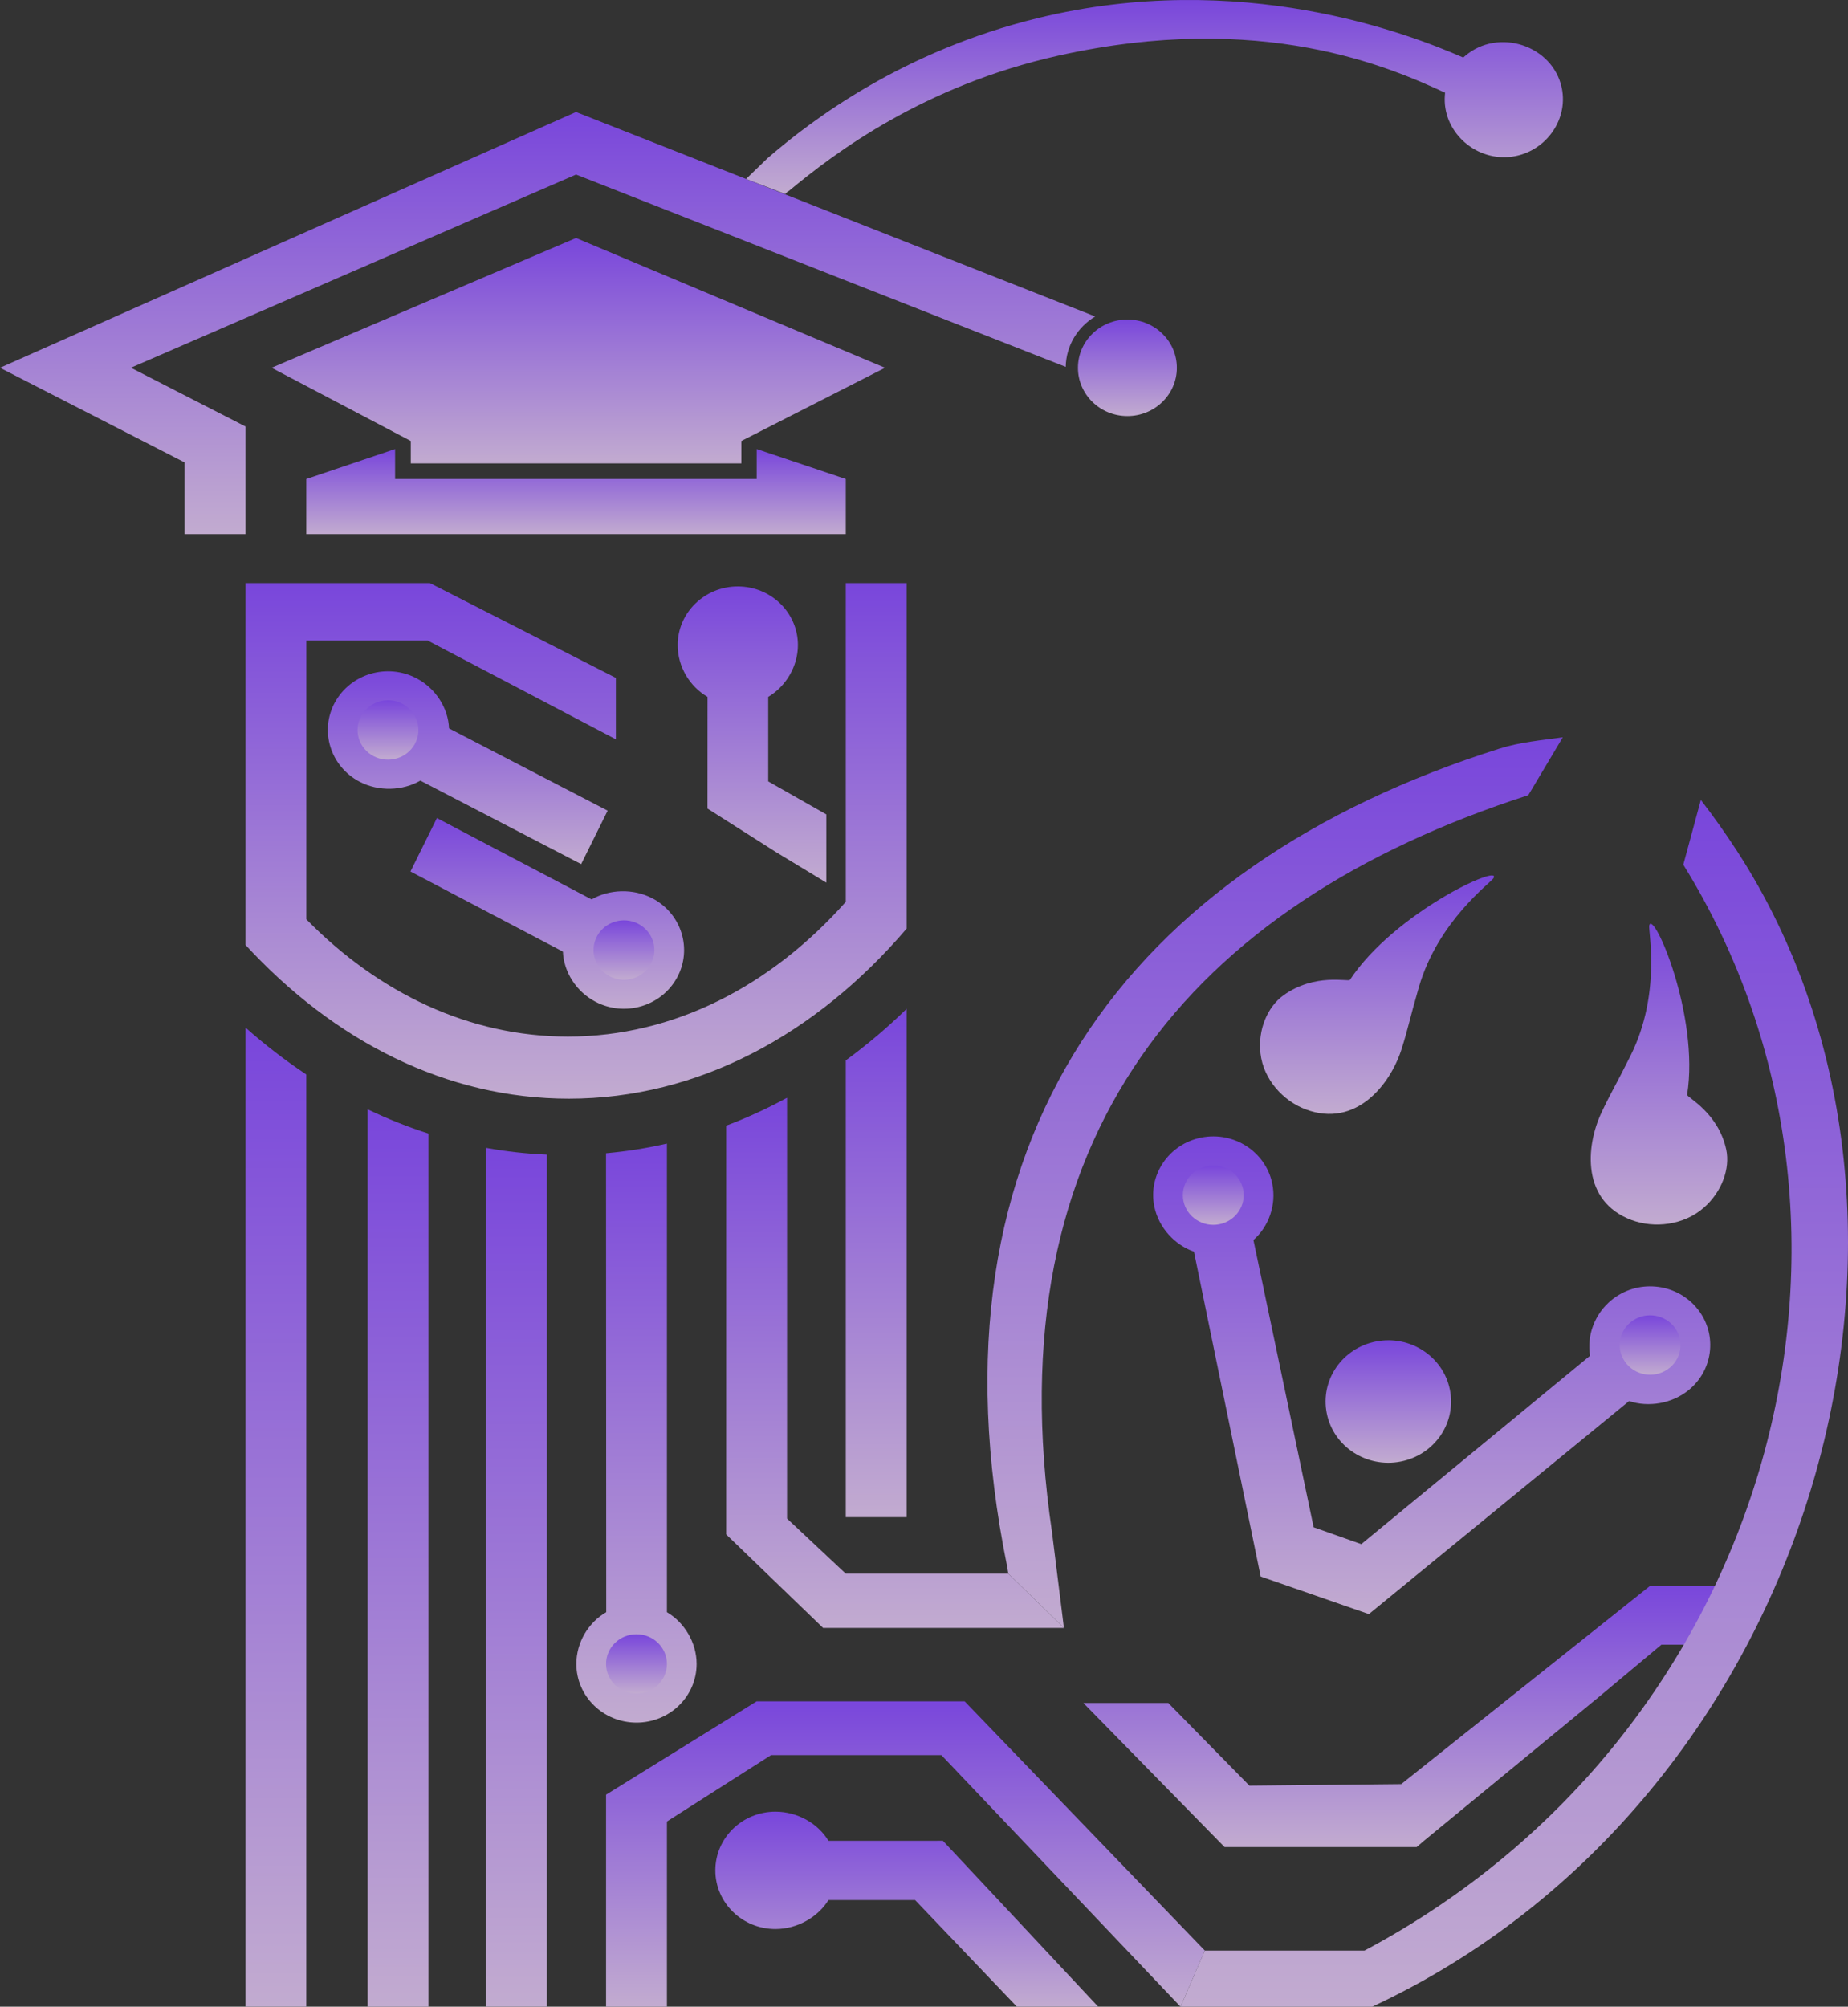 <svg width="433" height="470" viewBox="0 0 433 470" fill="none" xmlns="http://www.w3.org/2000/svg">
<rect x="0" y="0" width="433" height="470" fill="#333333" stroke="none"/>
<path d="M320.738 378.045L381.709 328.149C386.228 329.658 391.77 328.776 395.697 325.553C401.651 320.674 402.424 311.993 397.424 306.184C392.423 300.374 383.527 299.62 377.572 304.499C373.606 307.751 371.758 312.875 372.561 317.529L318.961 361.655L307.795 357.706L293.687 290.43C297.292 287.285 299.119 282.152 298.095 277.194C296.559 269.749 289.128 264.929 281.507 266.427C273.875 267.926 268.935 275.176 270.471 282.612C271.486 287.52 275.241 291.586 279.75 293.154L295.384 369.238L320.738 378.045Z" fill="url(#paint0_linear_2180_543)"/>
<path d="M382.05 309.7C379.038 312.169 378.646 316.558 381.177 319.497C383.707 322.437 388.205 322.819 391.218 320.35C394.23 317.881 394.622 313.492 392.091 310.553C389.561 307.614 385.063 307.232 382.05 309.7Z" fill="url(#paint1_linear_2180_543)"/>
<path d="M291.267 278.546C292.04 282.308 289.54 285.982 285.684 286.737C281.828 287.491 278.063 285.051 277.29 281.289C276.517 277.527 279.017 273.853 282.873 273.099C286.739 272.335 290.494 274.774 291.267 278.546Z" fill="url(#paint2_linear_2180_543)"/>
<path d="M318.298 329.618C317.525 325.846 320.035 322.192 323.901 321.437C327.767 320.683 331.512 323.132 332.286 326.904C333.059 330.676 330.548 334.33 326.683 335.085C322.817 335.839 319.071 333.39 318.298 329.618Z" fill="url(#paint3_linear_2180_543)"/>
<path d="M310.878 331.058C309.291 323.289 314.463 315.735 322.425 314.187C330.388 312.639 338.13 317.685 339.717 325.454C341.303 333.223 336.132 340.777 328.169 342.324C320.196 343.872 312.454 338.827 310.878 331.058Z" fill="url(#paint4_linear_2180_543)"/>
<path d="M349.959 205.656C349.377 206.705 336.976 215.61 332.447 231.217C330.228 238.868 330.027 240.553 328.41 245.677C325.769 254.034 317.716 264.233 305.958 259.844C300.656 257.865 296.037 252.849 295.334 246.696C294.702 241.2 296.961 235.821 300.726 233.117C308.046 227.856 315.969 229.992 316.29 229.502C326.683 213.768 351.897 202.188 349.959 205.656Z" fill="url(#paint5_linear_2180_543)"/>
<path d="M386.428 216.756C386.147 217.912 389.33 232.617 382.07 247.205C378.506 254.367 377.512 255.748 375.222 260.617C371.497 268.572 370.553 281.406 382.321 285.766C387.623 287.726 394.502 286.991 399.221 282.856C403.438 279.163 405.427 273.686 404.463 269.219C402.585 260.539 395.215 256.992 395.305 256.414C398.267 237.917 387.352 212.906 386.428 216.756Z" fill="url(#paint6_linear_2180_543)"/>
<path d="M292.743 418.222L273.725 398.853H253.833L286.919 432.604H331.944L333.571 431.203L375.022 397.119L389.28 385.206H395.536L402.796 371.461H386.579L328.319 417.86L292.743 418.222Z" fill="url(#paint7_linear_2180_543)"/>
<path d="M321.502 470C424.938 421.838 463.356 286.364 407.074 199.435C404.383 195.281 401.521 191.245 398.519 187.355L394.412 202.521C447.129 287.599 415.469 405.967 319.715 456.852H282.291L276.607 470H321.502Z" fill="url(#paint8_linear_2180_543)"/>
<path d="M246.484 358.784C232.828 266.408 278.596 211.907 358.093 186.239L366.176 172.689C361.226 173.365 356.175 173.816 351.375 175.325C264.327 202.806 215.647 266.937 235.961 366.788L236.262 368.571L249.285 381.278L246.484 358.784Z" fill="url(#paint9_linear_2180_543)"/>
<path d="M57.556 240.699L57.506 240.66V469.989H71.764V251.662L71.644 251.574C66.754 248.312 62.055 244.687 57.556 240.699Z" fill="url(#paint10_linear_2180_543)"/>
<path d="M86.294 259.893L86.134 259.834V470H100.392V265.506L100.342 265.487C95.552 263.949 90.863 262.078 86.294 259.893Z" fill="url(#paint11_linear_2180_543)"/>
<path d="M114.039 268.875L113.868 268.855V469.989H128.127V270.443L127.946 270.423C123.237 270.217 118.608 269.698 114.039 268.875Z" fill="url(#paint12_linear_2180_543)"/>
<path d="M170.149 355.648V263.664L170.29 263.595C175.07 261.782 179.739 259.647 184.268 257.188L184.408 257.129V355.658L198.175 368.58H236.271L249.295 381.287H192.863L170.149 359.381V355.648Z" fill="url(#paint13_linear_2180_543)"/>
<path d="M198.275 248.283L198.175 248.371V355.335H212.433V236.291L212.343 236.369C207.875 240.709 203.175 244.687 198.275 248.283Z" fill="url(#paint14_linear_2180_543)"/>
<path d="M282.301 456.851L226.02 398.471H177.299L142.004 420.338V437.629V469.999H156.263V428.822V426.618L180.663 411.07H220.577L276.608 469.999L282.301 456.851Z" fill="url(#paint15_linear_2180_543)"/>
<path d="M142.044 377.594C137.877 379.984 135.045 384.658 135.045 389.713C135.045 397.306 141.351 403.458 149.133 403.458C156.915 403.458 163.221 397.306 163.221 389.713C163.221 384.707 160.359 380.004 156.262 377.594V267.848L156.162 267.867C151.553 268.925 146.864 269.67 142.094 270.101L141.994 270.121L142.044 377.594Z" fill="url(#paint16_linear_2180_543)"/>
<path d="M142.004 389.714C142.004 385.873 145.197 382.758 149.133 382.758C153.069 382.758 156.263 385.873 156.263 389.714C156.263 393.554 153.069 396.67 149.133 396.67C145.197 396.67 142.004 393.554 142.004 389.714Z" fill="url(#paint17_linear_2180_543)"/>
<path d="M181.686 431.115C185.622 431.115 188.815 434.231 188.815 438.071C188.815 441.912 185.622 445.027 181.686 445.027C177.75 445.027 174.557 441.912 174.557 438.071C174.567 434.231 177.75 431.115 181.686 431.115Z" fill="url(#paint18_linear_2180_543)"/>
<path d="M233.941 445.018L220.928 431.135L194.117 431.145C191.667 427.079 186.878 424.316 181.696 424.316C173.914 424.316 167.608 430.469 167.608 438.062C167.608 445.654 173.914 451.807 181.696 451.807C186.827 451.807 191.647 449.015 194.117 445.018H214.411L238.259 469.99H257.307L233.941 445.018Z" fill="url(#paint19_linear_2180_543)"/>
<path d="M57.506 221.293C78.241 243.836 104.59 257.327 133.288 257.327C163.552 257.327 191.226 242.308 212.433 217.492V136.578H198.175V211.222C180.703 230.884 157.949 242.778 133.067 242.778C109.952 242.778 88.734 232.579 71.825 215.366L71.775 215.307V150.01H100.181L144.303 173.16V158.778L100.744 136.578H57.506V221.293Z" fill="url(#paint20_linear_2180_543)"/>
<path d="M165.741 151.097C165.741 154.937 168.934 158.052 172.871 158.052C176.807 158.052 180 154.937 180 151.097C180 147.256 176.807 144.141 172.871 144.141C168.924 144.141 165.741 147.256 165.741 151.097Z" fill="url(#paint21_linear_2180_543)"/>
<path d="M181.817 199.573L165.811 189.403L165.771 189.374L165.781 163.216C161.614 160.825 158.782 156.152 158.782 151.097C158.782 143.504 165.088 137.352 172.87 137.352C180.652 137.352 186.958 143.504 186.958 151.097C186.958 156.103 184.096 160.806 180 163.216V183.016L193.616 190.745V206.724L181.817 199.573Z" fill="url(#paint22_linear_2180_543)"/>
<path d="M96.175 204.118L131.892 222.88C132.083 227.592 134.964 232.236 139.533 234.626C146.391 238.212 154.926 235.704 158.612 229.013C162.287 222.321 159.716 213.994 152.858 210.398C148.339 208.037 142.726 208.272 138.619 210.653L102.37 191.598L96.175 204.118Z" fill="url(#paint23_linear_2180_543)"/>
<path d="M142.827 228.64C139.363 226.827 138.057 222.605 139.915 219.225C141.773 215.845 146.1 214.571 149.565 216.384C153.029 218.196 154.334 222.419 152.477 225.799C150.619 229.188 146.291 230.452 142.827 228.64Z" fill="url(#paint24_linear_2180_543)"/>
<path d="M142.375 189.865L105.212 170.604C105.022 165.892 102.14 161.248 97.571 158.857C90.713 155.272 82.178 157.79 78.493 164.471C74.807 171.153 77.398 179.49 84.246 183.086C88.765 185.447 94.378 185.212 98.485 182.831L136.17 202.386L142.375 189.865Z" fill="url(#paint25_linear_2180_543)"/>
<path d="M94.278 164.843C97.752 166.655 99.047 170.878 97.19 174.258C95.332 177.638 91.004 178.911 87.54 177.099C84.066 175.286 82.77 171.064 84.628 167.684C86.486 164.304 90.813 163.03 94.278 164.843Z" fill="url(#paint26_linear_2180_543)"/>
<path d="M92.571 105.178V112.192H177.3V105.178L198.176 112.192V125.095H71.766V112.192L92.571 105.178Z" fill="url(#paint27_linear_2180_543)"/>
<path d="M134.975 108.538H173.705V103.287L207.373 86.142L134.975 55.742L63.632 86.142L96.246 103.287V108.538H134.975Z" fill="url(#paint28_linear_2180_543)"/>
<path d="M264.157 97.449C270.557 97.449 275.745 92.388 275.745 86.144C275.745 79.9 270.557 74.838 264.157 74.838C257.757 74.838 252.569 79.9 252.569 86.144C252.569 92.388 257.757 97.449 264.157 97.449Z" fill="url(#paint29_linear_2180_543)"/>
<path d="M249.707 85.928C249.788 80.931 252.529 76.562 256.616 74.122C232.547 64.648 208.488 55.175 184.419 45.701C167.931 39.215 151.453 32.73 134.965 26.234C89.98 46.201 44.985 66.177 0 86.143L43.248 108.304V108.471V125.096H57.507V115.603V99.888L30.666 86.133L134.975 40.881L249.707 85.928Z" fill="url(#paint30_linear_2180_543)"/>
<path d="M359.348 21.932C360.121 25.694 357.621 29.368 353.765 30.122C349.909 30.876 346.144 28.437 345.371 24.675C344.598 20.913 347.098 17.239 350.954 16.485C354.81 15.73 358.575 18.17 359.348 21.932Z" fill="white"/>
<path d="M184.72 44.828C195.705 35.668 216.511 20.071 247.91 13.047C295.707 2.358 325.941 15.888 338.593 21.717L338.543 22.315C337.91 30.524 345.25 37.52 353.635 36.765C361.718 36.04 367.542 28.408 365.946 20.639C363.887 10.666 351.125 6.394 343.252 13.125L342.851 13.478C330.088 7.903 290.656 -7.37 243.09 4.259C211.842 11.9 190.574 27.742 179.77 37.118L174.819 41.909L184.007 45.445L184.67 44.74" fill="url(#paint31_linear_2180_543)"/>
<defs>
<linearGradient id="paint0_linear_2180_543" x1="335.457" y1="266.154" x2="335.457" y2="378.045" gradientUnits="userSpaceOnUse">
<stop stop-color="#7946DB"/>
<stop offset="1" stop-color="#C2ABD0"/>
</linearGradient>
<linearGradient id="paint1_linear_2180_543" x1="386.634" y1="308.072" x2="386.634" y2="321.978" gradientUnits="userSpaceOnUse">
<stop stop-color="#7946DB"/>
<stop offset="1" stop-color="#C2ABD0"/>
</linearGradient>
<linearGradient id="paint2_linear_2180_543" x1="284.278" y1="272.959" x2="284.278" y2="286.873" gradientUnits="userSpaceOnUse">
<stop stop-color="#7946DB"/>
<stop offset="1" stop-color="#C2ABD0"/>
</linearGradient>
<linearGradient id="paint3_linear_2180_543" x1="325.292" y1="321.301" x2="325.292" y2="335.221" gradientUnits="userSpaceOnUse">
<stop stop-color="#7946DB"/>
<stop offset="1" stop-color="#C2ABD0"/>
</linearGradient>
<linearGradient id="paint4_linear_2180_543" x1="325.297" y1="313.908" x2="325.297" y2="342.604" gradientUnits="userSpaceOnUse">
<stop stop-color="#7946DB"/>
<stop offset="1" stop-color="#C2ABD0"/>
</linearGradient>
<linearGradient id="paint5_linear_2180_543" x1="322.647" y1="205.039" x2="322.647" y2="260.899" gradientUnits="userSpaceOnUse">
<stop stop-color="#7946DB"/>
<stop offset="1" stop-color="#C2ABD0"/>
</linearGradient>
<linearGradient id="paint6_linear_2180_543" x1="388.712" y1="216.359" x2="388.712" y2="286.803" gradientUnits="userSpaceOnUse">
<stop stop-color="#7946DB"/>
<stop offset="1" stop-color="#C2ABD0"/>
</linearGradient>
<linearGradient id="paint7_linear_2180_543" x1="328.314" y1="371.461" x2="328.314" y2="432.604" gradientUnits="userSpaceOnUse">
<stop stop-color="#7946DB"/>
<stop offset="1" stop-color="#C2ABD0"/>
</linearGradient>
<linearGradient id="paint8_linear_2180_543" x1="354.804" y1="187.355" x2="354.804" y2="470" gradientUnits="userSpaceOnUse">
<stop stop-color="#7946DB"/>
<stop offset="1" stop-color="#C2ABD0"/>
</linearGradient>
<linearGradient id="paint9_linear_2180_543" x1="298.774" y1="172.689" x2="298.774" y2="381.278" gradientUnits="userSpaceOnUse">
<stop stop-color="#7946DB"/>
<stop offset="1" stop-color="#C2ABD0"/>
</linearGradient>
<linearGradient id="paint10_linear_2180_543" x1="64.635" y1="240.66" x2="64.635" y2="469.989" gradientUnits="userSpaceOnUse">
<stop stop-color="#7946DB"/>
<stop offset="1" stop-color="#C2ABD0"/>
</linearGradient>
<linearGradient id="paint11_linear_2180_543" x1="93.263" y1="259.834" x2="93.263" y2="470" gradientUnits="userSpaceOnUse">
<stop stop-color="#7946DB"/>
<stop offset="1" stop-color="#C2ABD0"/>
</linearGradient>
<linearGradient id="paint12_linear_2180_543" x1="120.998" y1="268.855" x2="120.998" y2="469.989" gradientUnits="userSpaceOnUse">
<stop stop-color="#7946DB"/>
<stop offset="1" stop-color="#C2ABD0"/>
</linearGradient>
<linearGradient id="paint13_linear_2180_543" x1="209.722" y1="257.129" x2="209.722" y2="381.287" gradientUnits="userSpaceOnUse">
<stop stop-color="#7946DB"/>
<stop offset="1" stop-color="#C2ABD0"/>
</linearGradient>
<linearGradient id="paint14_linear_2180_543" x1="205.304" y1="236.291" x2="205.304" y2="355.335" gradientUnits="userSpaceOnUse">
<stop stop-color="#7946DB"/>
<stop offset="1" stop-color="#C2ABD0"/>
</linearGradient>
<linearGradient id="paint15_linear_2180_543" x1="212.153" y1="398.471" x2="212.153" y2="469.999" gradientUnits="userSpaceOnUse">
<stop stop-color="#7946DB"/>
<stop offset="1" stop-color="#C2ABD0"/>
</linearGradient>
<linearGradient id="paint16_linear_2180_543" x1="149.133" y1="267.848" x2="149.133" y2="403.458" gradientUnits="userSpaceOnUse">
<stop stop-color="#7946DB"/>
<stop offset="1" stop-color="#C2ABD0"/>
</linearGradient>
<linearGradient id="paint17_linear_2180_543" x1="149.133" y1="382.758" x2="149.133" y2="396.67" gradientUnits="userSpaceOnUse">
<stop stop-color="#7946DB"/>
<stop offset="1" stop-color="#C2ABD0"/>
</linearGradient>
<linearGradient id="paint18_linear_2180_543" x1="181.686" y1="431.115" x2="181.686" y2="445.027" gradientUnits="userSpaceOnUse">
<stop stop-color="#7946DB"/>
<stop offset="1" stop-color="#C2ABD0"/>
</linearGradient>
<linearGradient id="paint19_linear_2180_543" x1="212.458" y1="424.316" x2="212.458" y2="469.99" gradientUnits="userSpaceOnUse">
<stop stop-color="#7946DB"/>
<stop offset="1" stop-color="#C2ABD0"/>
</linearGradient>
<linearGradient id="paint20_linear_2180_543" x1="134.97" y1="136.578" x2="134.97" y2="257.327" gradientUnits="userSpaceOnUse">
<stop stop-color="#7946DB"/>
<stop offset="1" stop-color="#C2ABD0"/>
</linearGradient>
<linearGradient id="paint21_linear_2180_543" x1="172.871" y1="144.141" x2="172.871" y2="158.052" gradientUnits="userSpaceOnUse">
<stop stop-color="#7946DB"/>
<stop offset="1" stop-color="#C2ABD0"/>
</linearGradient>
<linearGradient id="paint22_linear_2180_543" x1="176.199" y1="137.352" x2="176.199" y2="206.724" gradientUnits="userSpaceOnUse">
<stop stop-color="#7946DB"/>
<stop offset="1" stop-color="#C2ABD0"/>
</linearGradient>
<linearGradient id="paint23_linear_2180_543" x1="128.231" y1="191.598" x2="128.231" y2="236.261" gradientUnits="userSpaceOnUse">
<stop stop-color="#7946DB"/>
<stop offset="1" stop-color="#C2ABD0"/>
</linearGradient>
<linearGradient id="paint24_linear_2180_543" x1="146.196" y1="215.559" x2="146.196" y2="229.467" gradientUnits="userSpaceOnUse">
<stop stop-color="#7946DB"/>
<stop offset="1" stop-color="#C2ABD0"/>
</linearGradient>
<linearGradient id="paint25_linear_2180_543" x1="109.595" y1="157.225" x2="109.595" y2="202.386" gradientUnits="userSpaceOnUse">
<stop stop-color="#7946DB"/>
<stop offset="1" stop-color="#C2ABD0"/>
</linearGradient>
<linearGradient id="paint26_linear_2180_543" x1="90.909" y1="164.018" x2="90.909" y2="177.924" gradientUnits="userSpaceOnUse">
<stop stop-color="#7946DB"/>
<stop offset="1" stop-color="#C2ABD0"/>
</linearGradient>
<linearGradient id="paint27_linear_2180_543" x1="134.971" y1="105.178" x2="134.971" y2="125.095" gradientUnits="userSpaceOnUse">
<stop stop-color="#7946DB"/>
<stop offset="1" stop-color="#C2ABD0"/>
</linearGradient>
<linearGradient id="paint28_linear_2180_543" x1="135.503" y1="55.742" x2="135.503" y2="108.538" gradientUnits="userSpaceOnUse">
<stop stop-color="#7946DB"/>
<stop offset="1" stop-color="#C2ABD0"/>
</linearGradient>
<linearGradient id="paint29_linear_2180_543" x1="264.157" y1="74.838" x2="264.157" y2="97.449" gradientUnits="userSpaceOnUse">
<stop stop-color="#7946DB"/>
<stop offset="1" stop-color="#C2ABD0"/>
</linearGradient>
<linearGradient id="paint30_linear_2180_543" x1="128.308" y1="26.234" x2="128.308" y2="125.096" gradientUnits="userSpaceOnUse">
<stop stop-color="#7946DB"/>
<stop offset="1" stop-color="#C2ABD0"/>
</linearGradient>
<linearGradient id="paint31_linear_2180_543" x1="270.515" y1="0" x2="270.515" y2="45.445" gradientUnits="userSpaceOnUse">
<stop stop-color="#7946DB"/>
<stop offset="1" stop-color="#C2ABD0"/>
</linearGradient>
</defs>
</svg>
